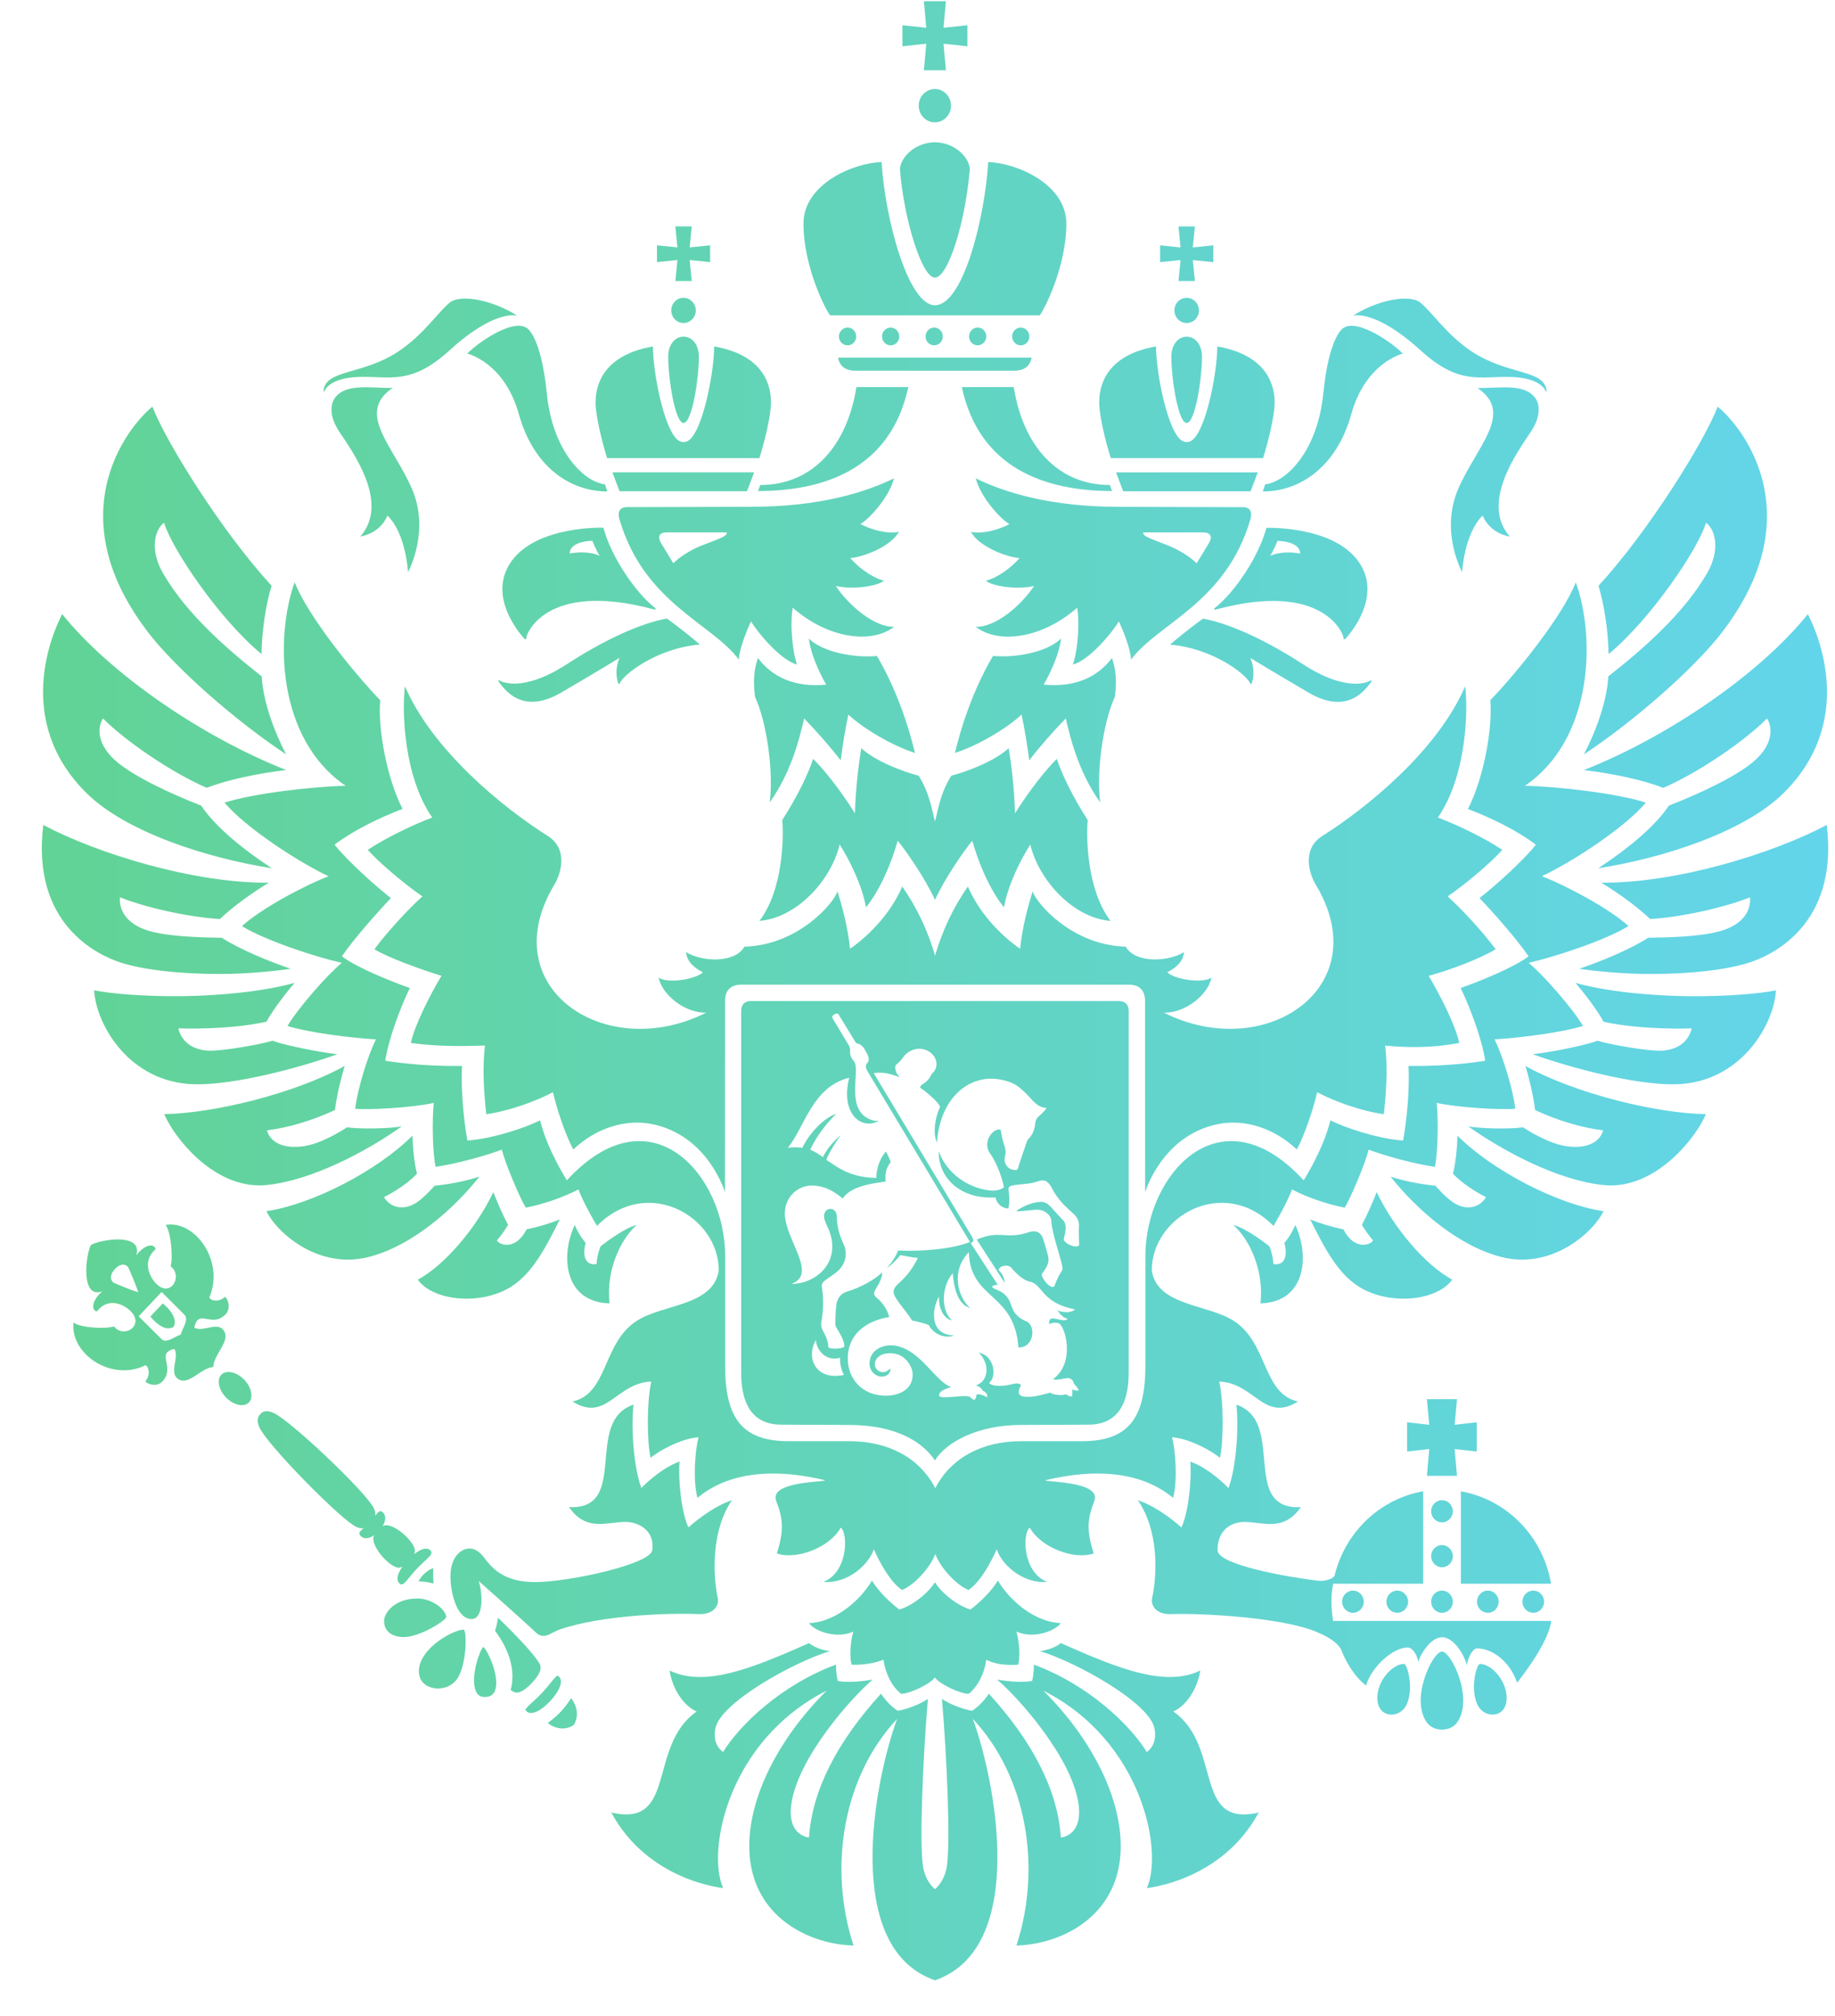 <?xml version="1.0" encoding="UTF-8"?> <svg xmlns="http://www.w3.org/2000/svg" width="51" height="56" fill="none"><defs><clipPath id="clip0_1823_10"><rect width="51" height="56" fill="white" id="svg_1"></rect></clipPath><linearGradient y2="0" x2="1" y1="0" x1="0" id="svg_4"><stop offset="0" stop-opacity="0.996" stop-color="#61d393"></stop><stop offset="1" stop-opacity="0.996" stop-color="#62d5ec"></stop></linearGradient></defs><g><title>Layer 1</title><g clip-path="url(#clip0_1823_10)" id="svg_2"><path fill-rule="evenodd" clip-rule="evenodd" d="m41.131,46.218c-0.086,0 -0.277,0.648 -0.08,1.108c0.104,0.245 0.35,0.348 0.556,0.28c0.203,-0.068 0.262,-0.26 0.267,-0.41c0.019,-0.504 -0.423,-0.978 -0.743,-0.978l0,0zm-1.473,-7.354l0.065,0.712l-0.615,-0.069l0,0.811l0.615,-0.068l-0.065,0.744l0.836,0l-0.065,-0.744l0.615,0.068l0,-0.811l-0.615,0.069l0.065,-0.712l-0.836,0zm0.419,2.806c-0.166,0 -0.301,0.138 -0.301,0.308c0,0.17 0.135,0.308 0.301,0.308c0.166,0 0.301,-0.138 0.301,-0.308c0,-0.17 -0.135,-0.308 -0.301,-0.308zm0,1.247c-0.166,0 -0.301,0.138 -0.301,0.308c0,0.17 0.135,0.308 0.301,0.308c0.166,0 0.301,-0.138 0.301,-0.308c0,-0.17 -0.135,-0.308 -0.301,-0.308zm0,1.265c-0.166,0 -0.301,0.138 -0.301,0.308c0,0.17 0.135,0.308 0.301,0.308c0.166,0 0.301,-0.138 0.301,-0.308c0,-0.17 -0.135,-0.308 -0.301,-0.308l0,0zm0.973,0.308c0,0.17 0.135,0.308 0.301,0.308c0.166,0 0.301,-0.138 0.301,-0.308c0,-0.17 -0.135,-0.308 -0.301,-0.308c-0.166,0 -0.301,0.138 -0.301,0.308l0,0zm1.263,0c0,0.17 0.135,0.308 0.301,0.308c0.166,0 0.301,-0.138 0.301,-0.308c0,-0.17 -0.135,-0.308 -0.301,-0.308c-0.166,0 -0.301,0.138 -0.301,0.308l0,0zm-2.236,1.385c-0.258,0 -0.894,1.309 -0.42,1.97c0.091,0.127 0.25,0.198 0.42,0.198c0.17,0 0.329,-0.071 0.42,-0.198c0.474,-0.662 -0.162,-1.97 -0.42,-1.97zm-1.054,0.343c-0.319,0 -0.762,0.474 -0.743,0.978c0.005,0.15 0.065,0.342 0.267,0.41c0.205,0.069 0.451,-0.035 0.556,-0.28c0.196,-0.46 0.006,-1.108 -0.08,-1.108zm-0.49,-1.728c0,0.17 0.135,0.308 0.301,0.308c0.167,0 0.301,-0.138 0.301,-0.308c0,-0.17 -0.135,-0.308 -0.301,-0.308c-0.167,0 -0.301,0.138 -0.301,0.308l0,0zm-1.232,0c0,0.17 0.135,0.308 0.301,0.308c0.166,0 0.301,-0.138 0.301,-0.308c0,-0.17 -0.135,-0.308 -0.301,-0.308c-0.166,0 -0.301,0.138 -0.301,0.308zm-0.297,0c0,-0.263 0.045,-0.499 0.045,-0.499l2.504,0l0,-0.217l0,-1.83l-0,-0l0,-0.52c-1.209,0.212 -2.175,1.145 -2.463,2.35c-0.07,0.1 -0.297,0.152 -0.457,0.134c-0.924,-0.113 -2.794,-0.451 -2.794,-0.849c0,-0.56 0.379,-0.784 0.743,-0.784c0.519,0 1.093,0.281 1.571,-0.411c-1.7,0.078 -0.397,-2.38 -1.791,-2.847c0.069,0.628 0.001,1.732 -0.219,2.316c0,0 -0.5,-0.534 -1.061,-0.736c0.042,0.456 -0.043,1.4 -0.247,1.83c0,0 -0.594,-0.551 -1.21,-0.756c0.568,0.825 0.549,2.002 0.396,2.718c-0.044,0.207 0.11,0.465 0.543,0.446c0.678,-0.03 2.994,0.072 3.999,0.483c0.312,0.128 0.58,0.275 0.711,0.497c0.106,0.3 0.37,0.765 0.694,1.003c0.145,-0.519 0.766,-1.075 1.17,-1.054c0.121,0.006 0.254,0.208 0.282,0.405c0.036,-0.184 0.334,-0.692 0.66,-0.692c0.301,0 0.591,0.425 0.691,0.776c0.03,-0.226 0.164,-0.467 0.284,-0.467c0.406,0 0.916,0.36 1.108,0.955c0.156,-0.194 0.871,-1.114 0.951,-1.717l-6.064,0c0,0 -0.045,-0.261 -0.045,-0.534l0,-0zm3.598,-3.066l0,2.567l2.506,0c-0.218,-1.309 -1.227,-2.342 -2.506,-2.567l0,0zm-29.574,2.114c0.053,0.018 0.106,0.005 0.158,-0.023c-0.169,0.235 -0.162,0.39 -0.089,0.463c0.114,0.113 0.199,-0.095 0.488,-0.402c0.289,-0.306 0.489,-0.4 0.375,-0.513c-0.073,-0.073 -0.226,-0.075 -0.453,0.11c0.025,-0.054 0.035,-0.108 0.016,-0.161c-0.096,-0.277 -0.54,-0.645 -0.785,-0.646c-0.035,0 -0.07,0.008 -0.103,0.022c0.108,-0.173 0.08,-0.304 0.008,-0.376c-0.079,-0.079 -0.125,-0.024 -0.214,0.091c0.012,-0.08 -0.008,-0.173 -0.084,-0.287c-0.368,-0.557 -2.315,-2.392 -2.757,-2.577c-0.264,-0.11 -0.35,0.042 -0.35,0.042c0,0 -0.146,0.094 -0.031,0.362c0.193,0.448 2.064,2.364 2.617,2.725c0.114,0.074 0.205,0.092 0.282,0.077c-0.108,0.094 -0.159,0.143 -0.08,0.222c0.072,0.072 0.201,0.096 0.366,-0.021c-0.012,0.034 -0.018,0.07 -0.017,0.106c0.008,0.252 0.38,0.697 0.652,0.786l-0,0zm-4.679,-5.429c-0.058,0 -0.14,0.014 -0.2,0.078c-0.061,0.065 -0.083,0.165 -0.06,0.281c0.024,0.126 0.096,0.254 0.203,0.36c0.127,0.127 0.288,0.203 0.428,0.203c0.058,0 0.139,-0.013 0.2,-0.077c0.131,-0.14 0.067,-0.433 -0.142,-0.641c-0.128,-0.127 -0.288,-0.203 -0.428,-0.203l0,-0zm6.054,6.812c-0.002,-0.194 -0.368,-0.519 -0.803,-0.519c-0.645,0 -0.925,0.41 -0.925,0.619c0,0.394 0.379,0.444 0.496,0.451c0.454,0.028 1.187,-0.437 1.232,-0.551zm-0.556,0.983c-0.172,0.22 -0.236,0.435 -0.191,0.639c0.054,0.247 0.297,0.358 0.515,0.358c0.229,0 0.435,-0.108 0.549,-0.29c0.247,-0.39 0.258,-1.253 0.174,-1.347c-0.207,0 -0.756,0.268 -1.047,0.641zm-5.665,-8.988c-0.182,-0.182 -0.555,0.089 -0.779,-0.037c0.099,-0.555 0.491,0.028 0.869,-0.374c0.151,-0.16 0.07,-0.41 -0.017,-0.486c-0.163,0.166 -0.416,0.108 -0.435,0.016c0.43,-1.018 -0.41,-2.154 -1.216,-2.011c0.158,0.212 0.206,0.95 0.137,1.149c0.307,0.221 0.088,0.742 -0.251,0.591c-0.227,-0.093 -0.628,-0.662 -0.167,-1.064c-0.013,-0.145 -0.267,-0.18 -0.536,0.169c0.198,-0.64 -1.013,-0.439 -1.261,-0.286c-0.141,0.26 -0.298,1.51 0.317,1.286c-0.33,0.288 -0.288,0.547 -0.147,0.556c0.376,-0.486 0.942,-0.092 1.039,0.139c0.158,0.344 -0.342,0.585 -0.566,0.277c-0.192,0.077 -0.911,0.052 -1.122,-0.104c-0.113,0.833 1.017,1.66 1.994,1.187c0.09,0.017 0.154,0.274 -0.002,0.447c0.076,0.087 0.322,0.162 0.473,0.002c0.378,-0.401 -0.201,-0.786 0.336,-0.905c0.13,0.225 -0.122,0.617 0.06,0.799c0.292,0.291 0.659,-0.273 1.019,-0.296c0.011,-0.371 0.547,-0.765 0.255,-1.056l-0,0zm-3.025,-1.286c0,0 -0.189,-0.134 0.038,-0.381c0.232,-0.24 0.369,-0.05 0.369,-0.05c0,0 0.213,0.474 0.276,0.693c-0.214,-0.058 -0.682,-0.262 -0.682,-0.262l-0,0zm1.868,1.443c-0.117,0.015 -0.395,0.263 -0.534,0.124l-0.637,-0.634l0.318,-0.339l0.32,-0.338l0.636,0.635c0.139,0.138 -0.093,0.431 -0.104,0.552l0,0zm10.554,9.719c0.022,-0.095 0.007,-0.171 -0.043,-0.221c-0.015,-0.015 -0.029,-0.024 -0.038,-0.024c-0.036,0 -0.116,0.099 -0.193,0.195c-0.064,0.079 -0.144,0.178 -0.246,0.286c-0.102,0.108 -0.196,0.193 -0.271,0.262c-0.089,0.081 -0.182,0.165 -0.183,0.203c0,0.009 0.009,0.023 0.025,0.039c0.033,0.033 0.077,0.049 0.131,0.049c0.082,0 0.259,-0.042 0.526,-0.326c0.203,-0.215 0.27,-0.371 0.291,-0.464l-0,0zm0.004,0.757c-0.139,0.148 -0.28,0.252 -0.358,0.306c0.055,0.056 0.213,0.156 0.41,0.156c0.112,0 0.217,-0.033 0.313,-0.099c0.196,-0.325 0.007,-0.656 -0.078,-0.741c-0.05,0.082 -0.148,0.23 -0.286,0.377l0,0zm-2.15,-1.804c-0.101,0.095 -0.335,0.753 -0.233,1.155c0.044,0.172 0.139,0.245 0.299,0.237c0.166,-0.011 0.256,-0.097 0.284,-0.273c0.064,-0.401 -0.24,-1.037 -0.35,-1.118l0,0zm-0.128,-1.831c0.006,0.011 1.199,1.062 1.6,1.443c0.094,0.09 0.225,0.111 0.357,0.043c0.075,-0.039 0.169,-0.083 0.266,-0.128c1.193,-0.422 3.157,-0.47 3.877,-0.438c0.433,0.019 0.587,-0.238 0.543,-0.446c-0.141,-0.678 -0.173,-1.893 0.396,-2.718c-0.616,0.206 -1.21,0.756 -1.21,0.756c-0.204,-0.43 -0.289,-1.374 -0.247,-1.83c-0.561,0.201 -1.061,0.736 -1.061,0.736c-0.22,-0.584 -0.288,-1.688 -0.219,-2.316c-1.395,0.466 -0.091,2.925 -1.792,2.847c0.478,0.692 1.052,0.411 1.571,0.411c0.364,0 0.816,0.239 0.743,0.784c-0.053,0.395 -2.334,0.887 -3.252,0.887c-0.641,0 -1.071,-0.198 -1.393,-0.644c-0.155,-0.214 -0.313,-0.311 -0.489,-0.284c-0.22,0.034 -0.476,0.259 -0.476,0.779c0,0.368 0.149,1.176 0.591,1.176c0.31,0 0.324,-0.638 0.196,-1.058l0,-0zm1.475,2.836c0.208,-0.221 0.281,-0.383 0.23,-0.508c-0.074,-0.182 -0.548,-0.71 -1.168,-1.306c-0.018,0.123 -0.046,0.244 -0.083,0.363c0.418,0.553 0.574,1.147 0.433,1.645c0.051,0.034 0.083,0.049 0.101,0.057c0.16,0.064 0.361,-0.118 0.487,-0.252l0,0zm-3.018,-3.007c-0.003,0.003 -0.08,0.079 -0.13,0.182c0.13,0.001 0.281,0.023 0.417,0.06c-0.009,-0.121 -0.018,-0.284 -0.006,-0.424c-0.115,0.026 -0.238,0.137 -0.281,0.183zm20.847,3.798c0.393,-0.179 0.676,-0.665 0.751,-1.14c-0.249,0.122 -0.53,0.181 -0.853,0.181c-0.89,0 -2.009,-0.494 -3.022,-0.942c0,0 -0.219,0.183 -0.581,0.222c1.023,0.314 3.033,1.428 3.181,2.142c0.099,0.478 -0.213,0.66 -0.213,0.66c-0.447,-0.729 -1.6,-1.86 -3.138,-2.426c0.003,0.266 -0.048,0.453 -0.048,0.453c0,0 -0.312,0.077 -0.975,-0.038c0.58,0.483 2.103,2.189 2.268,3.483c0.11,0.864 -0.494,0.904 -0.494,0.904c-0.086,-1.3 -0.769,-2.644 -2.001,-3.995c0,0 -0.202,0.316 -0.471,0.476c0,0 -0.455,-0.081 -0.833,-0.33c0.145,1.715 0.231,3.942 0.141,4.616c-0.063,0.469 -0.336,0.666 -0.336,0.666c0,0 -0.273,-0.197 -0.337,-0.666c-0.09,-0.674 -0.004,-2.902 0.141,-4.616c-0.378,0.249 -0.833,0.33 -0.833,0.33c-0.269,-0.16 -0.47,-0.476 -0.47,-0.476c-1.232,1.35 -1.915,2.695 -2.002,3.995c0,0 -0.605,-0.04 -0.494,-0.904c0.165,-1.294 1.688,-3 2.268,-3.483c-0.663,0.115 -0.975,0.038 -0.975,0.038c0,0 -0.051,-0.187 -0.048,-0.453c-1.538,0.566 -2.691,1.697 -3.138,2.426c0,0 -0.312,-0.182 -0.213,-0.66c0.148,-0.714 2.158,-1.828 3.181,-2.142c-0.362,-0.038 -0.581,-0.222 -0.581,-0.222c-1.014,0.448 -2.132,0.942 -3.022,0.942c-0.324,0 -0.604,-0.059 -0.853,-0.181c0.074,0.475 0.358,0.961 0.751,1.14c-1.375,0.966 -0.526,3.23 -2.37,2.805c1.028,1.907 3.109,2.098 3.109,2.098c-0.461,-1.009 0.114,-4.085 2.875,-5.483c-1.7,1.692 -2.474,3.743 -2.023,5.19c0.414,1.328 1.759,1.866 2.771,1.889c-0.716,-2.196 -0.275,-4.711 1.211,-6.294c-0.637,1.736 -1.532,6.371 1.053,7.26c2.585,-0.889 1.689,-5.523 1.052,-7.26c1.486,1.583 1.928,4.098 1.212,6.294c1.013,-0.023 2.358,-0.561 2.772,-1.889c0.451,-1.447 -0.324,-3.498 -2.023,-5.19c2.761,1.398 3.336,4.475 2.875,5.483c0,0 2.081,-0.192 3.109,-2.098c-1.845,0.426 -0.995,-1.839 -2.371,-2.805l-0,-0zm-6.406,-38.196c0,-0.136 -0.108,-0.247 -0.239,-0.247c-0.132,0 -0.24,0.111 -0.24,0.247c0,0.136 0.107,0.247 0.24,0.247c0.132,0 0.239,-0.111 0.239,-0.247zm1.209,0c0,-0.136 -0.107,-0.247 -0.24,-0.247c-0.132,0 -0.239,0.111 -0.239,0.247c0,0.136 0.107,0.247 0.239,0.247c0.132,0 0.24,-0.111 0.24,-0.247zm-1.878,-6.41c0,0.255 0.201,0.463 0.448,0.463c0.248,0 0.449,-0.208 0.449,-0.463c0,-0.255 -0.201,-0.463 -0.449,-0.463c-0.247,0 -0.448,0.208 -0.448,0.463l0,0zm0.144,-0.983l0.611,0l-0.066,-0.738l0.663,0.071l0,-0.584l-0.663,0.07l0.066,-0.737l-0.611,0l0.066,0.737l-0.663,-0.07l0,0.584l0.663,-0.071l-0.066,0.738l0,0zm-0.684,7.394c0,-0.136 -0.108,-0.247 -0.24,-0.247c-0.132,0 -0.24,0.111 -0.24,0.247c0,0.136 0.107,0.247 0.24,0.247c0.132,0 0.24,-0.111 0.24,-0.247zm-1.439,0.916c0.065,0.023 0.14,0.036 0.228,0.036l4.399,0c0.089,0 0.164,-0.013 0.228,-0.036c0.142,-0.051 0.228,-0.158 0.262,-0.328l-5.38,0c0.033,0.171 0.12,0.277 0.262,0.328l0,-0zm0.242,-0.916c0,-0.136 -0.107,-0.247 -0.24,-0.247c-0.132,0 -0.24,0.111 -0.24,0.247c0,0.136 0.108,0.247 0.24,0.247c0.132,0 0.24,-0.111 0.24,-0.247l0,0zm4.812,0c0,-0.136 -0.108,-0.247 -0.239,-0.247c-0.132,0 -0.24,0.111 -0.24,0.247c0,0.136 0.107,0.247 0.24,0.247c0.132,0 0.239,-0.111 0.239,-0.247zm0.287,-0.586c0.124,-0.154 0.741,-1.347 0.741,-2.551c0,-1.084 -1.361,-1.68 -2.171,-1.708c-0.094,1.548 -0.697,3.978 -1.482,3.978c-0.744,0 -1.39,-2.416 -1.482,-3.978c-0.81,0.027 -2.171,0.624 -2.171,1.708c0,1.204 0.616,2.397 0.741,2.551l5.826,0l-0,0zm-2.913,-1.049c0.37,0 0.848,-1.542 0.97,-3.001c0,-0.295 -0.37,-0.747 -0.97,-0.759c-0.6,0.012 -0.971,0.464 -0.971,0.759c0.107,1.361 0.606,3.001 0.971,3.001l-0,0zm-11.761,7.87c-0.718,0.988 0.275,2.069 0.336,2.143c0.043,0.053 0.08,0.029 0.074,-0.03c-0.005,-0.051 0.517,-1.574 3.521,-0.772c0.064,0.017 0.104,0.018 0.043,-0.044c-0.555,-0.44 -1.214,-1.427 -1.426,-2.22c0,0 -1.83,-0.065 -2.548,0.922zm1.611,-0.206c0,-0.276 0.401,-0.352 0.632,-0.352c0,0 0.101,0.266 0.203,0.414c-0.234,-0.105 -0.559,-0.115 -0.835,-0.062zm1.595,-1.289c-0.2,0 -0.275,0.127 -0.209,0.348c0.69,2.328 2.572,2.88 3.315,3.888c0,0 -0.005,-0.314 0.339,-1.063c0.234,0.385 0.87,1.107 1.283,1.199c-0.099,-0.208 -0.216,-1.027 -0.125,-1.578c0.975,0.853 2.178,1.021 2.823,0.529c-0.549,0.021 -1.265,-0.591 -1.625,-1.133c0.503,0.116 1.195,-0.004 1.337,-0.148c-0.318,-0.077 -0.703,-0.359 -0.935,-0.627c0.357,-0.025 1.131,-0.317 1.352,-0.73c-0.31,0.07 -0.77,-0.056 -1.07,-0.215c0.228,-0.123 0.798,-0.734 0.934,-1.27c-0.809,0.397 -2.085,0.791 -3.975,0.791c0,0 -3.34,0.009 -3.446,0.009l0,0zm2.087,1.061c-0.534,0.212 -0.802,0.498 -0.802,0.498c0,0 -0.256,-0.421 -0.338,-0.556c-0.082,-0.135 -0.107,-0.301 0.169,-0.301l1.657,0c0,0.113 -0.15,0.148 -0.685,0.36zm-5.656,3.788c0.173,0.229 0.662,0.93 1.736,0.304c1.073,-0.627 1.627,-0.968 1.627,-0.968c0,0 -0.168,0.323 -0.04,0.711c0.007,0.022 0.033,0.021 0.042,-0.002c0.107,-0.251 1.039,-0.977 2.227,-1.077c-0.436,-0.381 -0.914,-0.721 -0.914,-0.721c-0.508,0.082 -1.492,0.429 -2.765,1.256c-1.273,0.827 -1.86,0.482 -1.884,0.466c-0.024,-0.016 -0.059,-0.011 -0.028,0.03l0,0zm15.209,26.407c0.183,-0.059 0.337,-0.152 0.416,-0.257c-0.822,-0.036 -1.501,-0.746 -1.75,-1.184c-0.273,0.452 -0.761,0.805 -0.761,0.805c-0.347,-0.092 -0.822,-0.47 -0.989,-0.759c-0.167,0.289 -0.641,0.668 -0.989,0.759c0,0 -0.488,-0.353 -0.761,-0.805c-0.248,0.438 -0.927,1.148 -1.75,1.184c0.079,0.105 0.232,0.199 0.416,0.257c0.123,0.039 0.259,0.064 0.395,0.064c0.145,0 0.29,-0.026 0.421,-0.087c-0.082,0.299 -0.11,0.667 -0.049,0.92c0,0 0.437,0.035 0.889,-0.136c0.033,0.273 0.157,0.603 0.361,0.827c0.04,0.044 0.082,0.085 0.128,0.119c0.243,0 0.828,-0.282 0.938,-0.457c0.11,0.174 0.696,0.457 0.938,0.457c0.046,-0.034 0.088,-0.075 0.128,-0.119c0.204,-0.223 0.329,-0.554 0.361,-0.827c0.203,0.102 0.439,0.143 0.7,0.143c0.063,-0 0.126,-0.002 0.189,-0.007c0.06,-0.253 0.033,-0.621 -0.049,-0.92c0.131,0.061 0.276,0.087 0.421,0.087c0.137,0 0.273,-0.024 0.396,-0.064l0,0zm-8.208,-17.536c-0.161,0 -0.261,0.103 -0.261,0.268l0,10.054c0,0.959 0.378,1.445 1.123,1.445l1.864,0.007c1.277,0 2.031,0.44 2.398,0.985c0.312,-0.508 1.189,-0.985 2.398,-0.985l1.864,-0.007c0.745,0 1.123,-0.486 1.123,-1.445l0,-10.054c0,-0.166 -0.1,-0.268 -0.261,-0.268l-10.248,0l0,0zm1.821,9.407c-0.018,0.223 0.241,0.627 0.668,0.501c-0.013,0.082 0.011,0.307 0.106,0.475c-0.756,0.171 -1.082,-0.451 -0.774,-0.976zm6.856,-3.328c-0.104,-0.111 -0.207,-0.222 -0.308,-0.335c-0.108,-0.12 -0.185,-0.166 -0.295,-0.166c-0.247,0 -0.512,0.136 -0.654,0.229c-0.009,0.004 -0.017,0.013 -0.02,0.037c0.15,-0.013 0.301,-0.024 0.451,-0.041c0.132,-0.015 0.255,-0.01 0.368,0.075c0.089,0.066 0.14,0.148 0.144,0.255c0.014,0.342 0.288,1.062 0.305,1.279c0.021,0.085 -0.081,0.11 -0.223,0.507c-0.105,0.117 -0.387,-0.254 -0.346,-0.341c0.165,-0.215 0.21,-0.349 0.168,-0.509c-0.034,-0.129 -0.096,-0.358 -0.143,-0.483c-0.062,-0.166 -0.202,-0.228 -0.376,-0.169c-0.682,0.226 -0.787,-0.075 -1.462,0.208l0.778,1.204c-0.003,-0.087 -0.045,-0.245 -0.171,-0.358c0.023,-0.121 0.268,-0.172 0.36,-0.058c0.113,0.144 0.332,0.35 0.513,0.383c0.347,0.064 0.321,0.591 1.249,0.768c-0.115,0.119 -0.373,0.079 -0.485,0.025c0.068,0.104 0.146,0.203 0.285,0.239c-0.144,0.144 -0.556,-0.194 -0.514,0.146c0.071,-0.041 0.17,-0.048 0.254,-0.027c0.185,0.046 0.489,1.099 -0.151,1.558c0.136,0.041 0.283,-0.031 0.421,-0.031c0.081,0 0.157,0.079 0.165,0.166c0.06,0.046 0.099,0.102 0.134,0.174c-0.048,0.016 -0.141,0.001 -0.193,-0.033c0.021,0.058 0.016,0.199 -0.006,0.201c-0.058,0.008 -0.102,-0.025 -0.162,-0.061c-0.082,0.042 -0.353,0.025 -0.43,-0.044c-0.204,0.05 -0.406,0.116 -0.619,0.116c-0.115,0 -0.266,-0.007 -0.261,-0.148c0.003,-0.068 0.037,-0.104 0.063,-0.179c-0.098,-0.101 -0.261,-0.003 -0.456,0.016c-0.264,0.025 -0.373,-0.016 -0.43,-0.069c0.249,-0.231 0.099,-0.793 -0.286,-0.843c0.317,0.303 0.275,0.794 -0.079,0.904c0.102,0.033 0.153,0.079 0.192,0.152c0.125,0.052 0.126,0.142 0.117,0.182c-0.068,-0.048 -0.191,-0.096 -0.289,-0.083c-0.007,0.043 -0.025,0.123 -0.062,0.154c-0.042,-0.009 -0.098,-0.048 -0.119,-0.079c-0.113,-0.087 -0.818,0.079 -0.861,-0.037c-0.027,-0.108 0.161,-0.198 0.335,-0.237c-0.447,-0.164 -0.834,-1.005 -1.521,-1.148c-0.319,-0.066 -0.751,0.078 -0.751,0.493c0,0.204 0.164,0.361 0.341,0.361c0.163,0 0.245,-0.113 0.245,-0.227c-0.026,0.02 -0.043,0.032 -0.059,0.045c-0.1,0.082 -0.227,0.077 -0.319,-0.013c-0.081,-0.079 -0.081,-0.216 -0.002,-0.309c0.065,-0.077 0.142,-0.121 0.246,-0.136c0.269,-0.039 0.489,0.047 0.637,0.263c0.071,0.103 0.11,0.213 0.11,0.32c0,0.478 -0.478,0.587 -0.743,0.587c-0.667,0 -1.06,-0.478 -1.06,-1.03c0,-0.065 0.003,-0.13 0.014,-0.196c0.104,-0.622 0.659,-0.882 1.14,-0.96c-0.061,-0.216 -0.179,-0.392 -0.349,-0.534c-0.085,-0.071 -0.093,-0.129 -0.04,-0.22c0.072,-0.124 0.149,-0.246 0.181,-0.385c0.007,-0.031 0.011,-0.065 0.013,-0.099c-0.239,0.214 -0.574,0.411 -1.036,0.551c-0.146,0.068 -0.223,0.201 -0.241,0.353c-0.021,0.177 -0.026,0.358 -0.029,0.537c-0.001,0.041 0.029,0.086 0.052,0.126c0.086,0.148 0.181,0.292 0.202,0.476c0,0.089 -0.449,0.099 -0.449,0.027c-0.004,-0.324 -0.221,-0.45 -0.197,-0.664c0.06,-0.333 0.073,-0.666 0.019,-1.001c-0.014,-0.084 0.031,-0.14 0.091,-0.184c0.095,-0.073 0.197,-0.138 0.292,-0.21c0.225,-0.172 0.318,-0.396 0.265,-0.674c-0.007,-0.036 -0.023,-0.071 -0.038,-0.105c-0.112,-0.247 -0.194,-0.497 -0.194,-0.776c0,-0.306 -0.379,-0.288 -0.354,0.012c0.008,0.094 0.078,0.225 0.117,0.315c0.388,0.893 -0.31,1.537 -1.031,1.536c0.758,-0.263 -0.177,-1.234 -0.177,-1.959c0,-0.445 0.343,-0.773 0.753,-0.773c0.472,0 0.772,0.305 0.858,0.357c0.229,-0.363 0.928,-0.428 1.191,-0.47c-0.02,-0.195 0.007,-0.369 0.127,-0.519c0.008,-0.01 0.013,-0.029 0.009,-0.04c-0.037,-0.092 -0.077,-0.184 -0.129,-0.273c-0.215,0.243 -0.267,0.566 -0.267,0.733c-0.798,-0.012 -1.15,-0.361 -1.386,-0.499c0.001,-0.061 0.213,-0.443 0.401,-0.695c-0.206,0.177 -0.376,0.376 -0.5,0.615c-0.114,-0.082 -0.234,-0.157 -0.351,-0.206c0.18,-0.385 0.418,-0.685 0.722,-0.999c-0.428,0.158 -0.8,0.642 -0.941,0.946c-0.122,-0.014 -0.302,-0.019 -0.403,0.001c0.466,-0.57 0.679,-1.694 1.704,-1.946c-0.257,1.042 0.382,1.465 0.821,1.193c-0.057,0 -0.096,0.009 -0.133,0c-0.857,-0.217 -0.349,-1.405 -0.556,-1.652c-0.079,-0.094 -0.119,-0.18 -0.107,-0.298c0.004,-0.042 -0.008,-0.09 -0.027,-0.129l-0.456,-0.761c-0.057,-0.096 0.12,-0.164 0.158,-0.12l0.465,0.761c0.012,0.019 0.027,0.047 0.044,0.05c0.17,0.03 0.223,0.171 0.291,0.295c0.022,0.04 0.039,0.086 0.043,0.132c0.003,0.035 -0.006,0.083 -0.029,0.107c-0.074,0.075 -0.06,0.148 -0.002,0.245c0.092,0.156 2.845,4.739 2.845,4.739c-0.598,0.245 -1.679,0.265 -1.993,0.234c-0.065,0.159 -0.167,0.327 -0.317,0.489c0.15,-0.098 0.266,-0.222 0.373,-0.356c0.121,0.014 0.302,0.062 0.488,0.076c-0.11,0.234 -0.274,0.468 -0.486,0.663c-0.1,0.098 -0.223,0.185 -0.177,0.342c0.051,0.177 0.38,0.513 0.5,0.732c0.119,0.025 0.32,0.068 0.467,0.126c0.084,0.18 0.368,0.407 0.711,0.29c-0.689,-0.009 -0.638,-0.714 -0.424,-1.087c-0.023,0.346 0.144,0.634 0.356,0.667c-0.318,-0.29 -0.286,-0.949 0.024,-1.31c0.044,0.587 0.222,0.895 0.477,0.965c-0.337,-0.31 -0.539,-1.026 -0.03,-1.548c0.039,1.339 1.266,1.097 1.378,2.648c0.454,0 0.48,-0.612 0.227,-0.724c-0.148,-0.055 -0.281,-0.153 -0.357,-0.285c-0.032,-0.056 -0.064,-0.155 -0.09,-0.214c-0.135,-0.398 -0.516,-0.373 -0.507,-0.469c0.009,-0.032 0.069,-0.047 0.153,-0.047l-0.719,-1.109l-0.037,-0.058c0.087,-0.018 0.106,-0.068 0.017,-0.208c0,0 -2.696,-4.482 -2.709,-4.507c0.251,-0.043 0.491,0.025 0.726,0.115c-0.062,-0.058 -0.114,-0.139 -0.124,-0.223c-0.009,-0.067 -0.007,-0.107 0.048,-0.149c0.057,-0.047 0.112,-0.101 0.152,-0.162c0.134,-0.203 0.38,-0.303 0.603,-0.239c0.337,0.096 0.457,0.477 0.209,0.677c-0.132,0.291 -0.296,0.254 -0.329,0.385c0.066,0.031 0.527,0.387 0.558,0.537c-0.137,0.286 -0.206,0.733 -0.086,0.983c0.089,-1.189 0.805,-1.77 1.503,-1.77c0.166,0 0.33,0.029 0.495,0.085c0.09,0.03 0.181,0.074 0.256,0.132c0.109,0.083 0.21,0.176 0.303,0.278c0.136,0.149 0.261,0.309 0.492,0.319c-0.068,0.097 -0.145,0.167 -0.224,0.236c-0.057,0.051 -0.085,0.112 -0.092,0.189c-0.016,0.165 -0.07,0.316 -0.192,0.438c-0.016,0.016 -0.029,0.036 -0.037,0.058c-0.077,0.225 -0.156,0.448 -0.229,0.674c-0.018,0.055 -0.014,0.131 -0.088,0.13c-0.065,-0.001 -0.142,-0.02 -0.191,-0.059c-0.102,-0.083 -0.139,-0.203 -0.102,-0.33c0.036,-0.127 0,-0.235 -0.04,-0.353c-0.041,-0.118 -0.055,-0.245 -0.083,-0.379c-0.191,-0.067 -0.548,0.342 -0.275,0.685c0.177,0.253 0.337,0.718 0.364,0.908c0.006,0.019 -0.161,0.124 -0.391,0.095c-0.778,-0.099 -1.27,-0.639 -1.419,-1.094c-0.012,0.771 0.628,1.343 1.577,1.287c0.039,0.18 0.186,0.302 0.357,0.307c0.035,-0.116 0.035,-0.359 0.006,-0.514c-0.013,-0.068 0.023,-0.103 0.086,-0.119c0.207,-0.053 0.478,-0.032 0.709,-0.115c0.205,-0.073 0.302,-0.03 0.429,0.217c0.097,0.187 0.262,0.388 0.417,0.527c0.066,0.058 0.131,0.117 0.193,0.179c0.079,0.079 0.12,0.172 0.126,0.286c-0.02,0.18 0.004,0.541 0.004,0.547c-0.045,0.119 -0.373,-0.007 -0.426,-0.134c-0.02,-0.048 0.14,-0.381 -0.028,-0.56l0,0zm5.661,-19.224c-0.213,0.793 -0.871,1.78 -1.426,2.22c-0.06,0.062 -0.021,0.061 0.043,0.044c3.004,-0.802 3.526,0.721 3.521,0.772c-0.006,0.059 0.031,0.083 0.074,0.03c0.061,-0.075 1.054,-1.156 0.336,-2.143c-0.718,-0.988 -2.548,-0.922 -2.548,-0.922zm0.103,0.778c0.101,-0.147 0.203,-0.414 0.203,-0.414c0.23,0 0.632,0.076 0.632,0.352c-0.276,-0.053 -0.601,-0.043 -0.835,0.062zm2.809,3.498c0.031,-0.041 -0.004,-0.046 -0.028,-0.03c-0.024,0.015 -0.611,0.361 -1.884,-0.466c-1.273,-0.827 -2.258,-1.174 -2.765,-1.256c0,0 -0.478,0.34 -0.914,0.721c1.189,0.1 2.121,0.826 2.228,1.077c0.01,0.023 0.035,0.024 0.042,0.002c0.127,-0.388 -0.04,-0.711 -0.04,-0.711c0,0 0.553,0.341 1.627,0.968c1.073,0.626 1.563,-0.074 1.736,-0.304l0,0zm-10.055,-4.379c-0.3,0.159 -0.76,0.285 -1.07,0.215c0.221,0.412 0.995,0.705 1.352,0.729c-0.232,0.268 -0.617,0.55 -0.934,0.627c0.143,0.144 0.835,0.264 1.337,0.148c-0.36,0.543 -1.075,1.154 -1.625,1.133c0.645,0.492 1.848,0.325 2.823,-0.529c0.091,0.551 -0.026,1.37 -0.125,1.578c0.413,-0.092 1.048,-0.814 1.283,-1.199c0.345,0.749 0.339,1.063 0.339,1.063c0.743,-1.008 2.625,-1.56 3.315,-3.888c0.065,-0.22 -0.009,-0.348 -0.209,-0.348c-0.105,0 -3.446,-0.009 -3.446,-0.009c-1.891,0 -3.167,-0.395 -3.975,-0.791c0.137,0.536 0.706,1.147 0.934,1.27l-0,0zm5.372,0.232c0.276,0 0.251,0.166 0.169,0.301c-0.082,0.135 -0.338,0.556 -0.338,0.556c0,0 -0.268,-0.286 -0.802,-0.498c-0.534,-0.212 -0.685,-0.247 -0.685,-0.36l1.657,0zm-12.361,3.486c-0.108,0.304 -0.14,0.64 -0.082,1.078c0.347,0.753 0.515,2.152 0.408,2.934c0.553,-0.771 0.799,-1.637 0.957,-2.331c0.317,0.324 0.729,0.788 1.016,1.164c0.049,-0.407 0.137,-0.91 0.213,-1.273c0.413,0.394 1.271,0.889 1.851,1.065c-0.39,-1.645 -1.059,-2.693 -1.059,-2.693c-0.567,0.057 -1.48,-0.081 -1.891,-0.484c0.073,0.596 0.484,1.281 0.484,1.281c-0.88,0.086 -1.503,-0.214 -1.899,-0.74zm9.84,0c-0.396,0.526 -1.019,0.826 -1.899,0.74c0,0 0.411,-0.685 0.484,-1.281c-0.411,0.403 -1.324,0.541 -1.891,0.484c0,0 -0.668,1.048 -1.059,2.693c0.58,-0.175 1.438,-0.67 1.851,-1.065c0.077,0.363 0.164,0.866 0.213,1.273c0.287,-0.376 0.699,-0.84 1.016,-1.164c0.158,0.694 0.404,1.56 0.957,2.331c-0.107,-0.782 0.061,-2.181 0.408,-2.934c0.057,-0.437 0.025,-0.773 -0.082,-1.078l0,0zm-7.568,5.182c0.332,0.533 0.627,1.174 0.73,1.744c0.318,-0.385 0.654,-1.053 0.882,-1.851c0.279,0.349 0.767,1.059 1.036,1.644c0.269,-0.586 0.757,-1.296 1.036,-1.644c0.228,0.798 0.564,1.467 0.882,1.851c0.102,-0.571 0.398,-1.212 0.73,-1.744c0.253,1.037 1.227,2.046 2.232,2.122c-0.654,-0.848 -0.681,-2.313 -0.635,-2.801c-0.435,-0.676 -0.722,-1.286 -0.859,-1.7c-0.295,0.291 -0.752,0.858 -1.162,1.513c0,-0.008 -0.012,-0.821 -0.175,-1.809c-0.423,0.381 -1.188,0.657 -1.597,0.764c-0.258,0.42 -0.329,0.748 -0.452,1.276c-0.123,-0.527 -0.194,-0.855 -0.452,-1.276c-0.409,-0.107 -1.174,-0.383 -1.597,-0.764c-0.163,0.987 -0.175,1.801 -0.175,1.808c-0.41,-0.655 -0.867,-1.222 -1.162,-1.513c-0.137,0.414 -0.424,1.024 -0.859,1.7c0.046,0.488 0.019,1.953 -0.635,2.801c1.005,-0.076 1.979,-1.085 2.232,-2.122l0,-0zm-9.108,12.266c0.564,-0.367 0.921,-1.035 1.328,-1.852c-0.237,0.098 -0.58,0.204 -0.923,0.275c-0.335,0.647 -0.81,0.396 -0.822,0.304c0.103,-0.114 0.22,-0.281 0.308,-0.427c-0.143,-0.267 -0.315,-0.664 -0.41,-0.91c-0.479,1.008 -1.36,2.032 -2.098,2.432c0.434,0.602 1.779,0.725 2.618,0.179l0,0zm1.744,-1.699c-0.4,0.843 -0.306,2.143 0.968,2.179c-0.106,-0.92 0.309,-1.786 0.753,-2.179c-0.382,0.094 -1.003,0.594 -1.003,0.594c0,0 -0.094,0.214 -0.112,0.491c-0.267,0.048 -0.414,-0.158 -0.303,-0.585c0,0 -0.193,-0.22 -0.302,-0.5l0,-0zm-6.306,0.963c0.188,-0 0.375,-0.023 0.557,-0.068c1.23,-0.303 2.401,-1.354 3.098,-2.236c-0.398,0.126 -0.799,0.207 -1.245,0.252c0,0 -0.312,0.364 -0.552,0.499c-0.122,0.069 -0.243,0.102 -0.359,0.102c-0.348,0 -0.496,-0.285 -0.496,-0.285c0,0 0.561,-0.269 0.918,-0.65c-0.071,-0.281 -0.116,-0.671 -0.124,-1.059c-0.969,0.971 -2.789,1.915 -4.061,2.099c0.252,0.523 1.145,1.346 2.263,1.346l-0,0zm-2.463,-2.061c0.064,0 0.128,-0.003 0.191,-0.009c1.264,-0.125 2.79,-0.933 3.773,-1.633c-0.313,0.063 -1.135,0.082 -1.525,0.028c-0.135,0.09 -0.73,0.466 -1.225,0.528c-0.903,0.114 -0.998,-0.444 -0.998,-0.444c0.58,-0.071 1.249,-0.266 1.888,-0.564c0.064,-0.481 0.176,-0.909 0.271,-1.225c-1.394,0.775 -3.668,1.32 -5.016,1.338c0.27,0.64 1.316,1.98 2.643,1.98zm0.199,-4.546c0.194,-0.343 0.502,-0.749 0.782,-1.08c-1.113,0.306 -2.545,0.37 -3.305,0.37c-0.895,0 -1.765,-0.063 -2.264,-0.163c0.044,0.898 0.9,2.447 2.588,2.598c0.088,0.008 0.185,0.012 0.29,0.012c1.053,0 2.728,-0.425 3.88,-0.834c-0.822,-0.106 -1.615,-0.3 -1.796,-0.376c-0.429,0.123 -1.452,0.294 -1.785,0.276c-0.755,-0.041 -0.835,-0.62 -0.835,-0.62c0,0 1.358,0.057 2.446,-0.184l0,0zm-4.052,-1.645c0.627,0.202 1.627,0.318 2.744,0.318c0.681,0 1.4,-0.061 1.985,-0.144c-0.631,-0.215 -1.411,-0.539 -1.917,-0.861c-0.633,-0.013 -1.492,-0.031 -2.044,-0.199c-0.811,-0.248 -0.8,-0.802 -0.785,-0.926c0.701,0.282 1.895,0.551 2.777,0.604c0.325,-0.313 0.827,-0.685 1.357,-1.01c-2.093,0.018 -4.764,-0.809 -6.266,-1.603c-0.343,2.788 1.553,3.628 2.149,3.821l0,0zm4.6,-5.782c-0.323,-0.619 -0.638,-1.451 -0.679,-2.168c-0.979,-0.768 -2.096,-1.745 -2.742,-2.862c-0.374,-0.646 -0.236,-1.211 0.029,-1.406c0.202,0.701 1.516,2.665 2.708,3.65c0.009,-0.629 0.115,-1.353 0.28,-1.898c-1.385,-1.505 -2.938,-3.998 -3.313,-4.975c-0.422,0.349 -1.148,1.226 -1.327,2.461c-0.18,1.244 0.224,2.522 1.2,3.798c0.751,0.982 2.404,2.446 3.845,3.4zm-0.398,3.163c-0.952,-0.63 -1.612,-1.216 -1.964,-1.741c-0.796,-0.309 -1.825,-0.781 -2.331,-1.206c-0.696,-0.584 -0.476,-1.109 -0.395,-1.214c0.613,0.625 1.941,1.526 2.884,1.927c0.589,-0.229 1.407,-0.397 2.204,-0.495c-2.362,-0.932 -4.899,-2.682 -6.224,-4.331c-0.269,0.521 -1.36,2.972 0.686,4.982c1.078,1.059 3.298,1.789 5.139,2.078l0,-0zm30.708,8.997c-0.095,0.246 -0.267,0.643 -0.41,0.91c0.088,0.146 0.205,0.314 0.308,0.427c-0.013,0.092 -0.487,0.343 -0.822,-0.304c-0.344,-0.071 -0.686,-0.177 -0.923,-0.275c0.406,0.817 0.763,1.484 1.328,1.852c0.839,0.546 2.184,0.424 2.618,-0.179c-0.738,-0.4 -1.618,-1.423 -2.098,-2.432l0,0zm-2.263,0.911c-0.11,0.28 -0.302,0.5 -0.302,0.5c0.111,0.428 -0.037,0.633 -0.304,0.585c-0.019,-0.277 -0.112,-0.491 -0.112,-0.491c0,0 -0.621,-0.5 -1.003,-0.594c0.444,0.394 0.859,1.259 0.753,2.179c1.274,-0.037 1.368,-1.336 0.968,-2.179zm4.384,-1.423c0.357,0.382 0.918,0.65 0.918,0.65c0,0 -0.148,0.285 -0.496,0.285c-0.115,0 -0.237,-0.033 -0.359,-0.102c-0.24,-0.135 -0.552,-0.499 -0.552,-0.499c-0.445,-0.045 -0.847,-0.127 -1.245,-0.252c0.696,0.882 1.868,1.932 3.098,2.236c0.182,0.045 0.369,0.068 0.557,0.068c1.118,0 2.011,-0.823 2.263,-1.346c-1.272,-0.183 -3.092,-1.127 -4.061,-2.099c-0.008,0.388 -0.053,0.778 -0.124,1.059zm2.282,-1.768c0.639,0.297 1.308,0.493 1.889,0.563c0,0 -0.096,0.558 -0.999,0.444c-0.495,-0.063 -1.09,-0.438 -1.225,-0.528c-0.39,0.054 -1.213,0.036 -1.525,-0.028c0.983,0.7 2.509,1.508 3.773,1.633c0.064,0.006 0.127,0.009 0.191,0.009c1.326,0 2.373,-1.34 2.643,-1.98c-1.349,-0.018 -3.623,-0.563 -5.016,-1.338c0.095,0.316 0.206,0.744 0.271,1.225l0,0zm1.123,-3.533c0.28,0.331 0.588,0.737 0.782,1.08c1.088,0.241 2.446,0.184 2.446,0.184c0,0 -0.081,0.579 -0.835,0.62c-0.333,0.018 -1.356,-0.153 -1.785,-0.276c-0.181,0.076 -0.975,0.271 -1.796,0.376c1.152,0.408 2.828,0.834 3.881,0.834c0.104,0 0.202,-0.004 0.289,-0.012c1.688,-0.151 2.544,-1.7 2.588,-2.598c-0.499,0.1 -1.369,0.163 -2.264,0.163c-0.759,0 -2.192,-0.064 -3.305,-0.37l-0,0zm6.983,-4.386c-1.501,0.793 -4.173,1.621 -6.266,1.603c0.53,0.324 1.032,0.697 1.357,1.01c0.882,-0.053 2.075,-0.322 2.776,-0.604c0.015,0.124 0.026,0.678 -0.785,0.926c-0.552,0.169 -1.411,0.186 -2.044,0.199c-0.506,0.322 -1.286,0.646 -1.917,0.861c0.585,0.083 1.304,0.144 1.985,0.144c1.117,0 2.117,-0.116 2.744,-0.318c0.596,-0.192 2.492,-1.032 2.149,-3.821zm-3.356,-8.397c0.265,0.195 0.403,0.761 0.029,1.406c-0.647,1.117 -1.764,2.094 -2.743,2.862c-0.042,0.717 -0.357,1.55 -0.679,2.168c1.441,-0.954 3.094,-2.418 3.845,-3.399c0.977,-1.276 1.38,-2.554 1.2,-3.798c-0.179,-1.236 -0.905,-2.113 -1.327,-2.461c-0.375,0.977 -1.928,3.47 -3.313,4.975c0.164,0.544 0.271,1.268 0.28,1.898c1.191,-0.985 2.506,-2.949 2.708,-3.65zm-1.189,7.366c0.943,-0.401 2.271,-1.302 2.884,-1.927c0.081,0.105 0.302,0.63 -0.395,1.214c-0.507,0.425 -1.536,0.897 -2.331,1.206c-0.352,0.525 -1.012,1.11 -1.964,1.741c1.841,-0.288 4.062,-1.019 5.14,-2.078c2.046,-2.01 0.955,-4.461 0.686,-4.982c-1.325,1.649 -3.861,3.399 -6.224,4.331c0.797,0.098 1.615,0.266 2.204,0.495l0,-0zm-5.505,-2.821c-0.767,1.778 -2.713,3.364 -3.971,4.158c-0.574,0.362 -0.365,1.049 -0.181,1.353c1.714,2.845 -1.403,4.966 -4.219,3.556c0.614,0.007 1.235,-0.515 1.321,-0.98c-0.195,0.169 -0.995,0.076 -1.231,-0.142c0.363,-0.19 0.449,-0.382 0.468,-0.561c-0.449,0.275 -1.355,0.313 -1.622,-0.152c-1.488,-0.04 -2.477,-1.2 -2.587,-1.535c-0.11,0.356 -0.288,0.979 -0.347,1.593c-0.404,-0.273 -1.093,-0.891 -1.452,-1.728c-0.407,0.58 -0.713,1.234 -0.912,1.922c-0.199,-0.689 -0.505,-1.342 -0.912,-1.922c-0.359,0.838 -1.048,1.455 -1.452,1.728c-0.059,-0.614 -0.236,-1.236 -0.347,-1.593c-0.109,0.335 -1.099,1.495 -2.587,1.535c-0.267,0.465 -1.174,0.427 -1.622,0.152c0.019,0.18 0.105,0.372 0.468,0.561c-0.236,0.218 -1.036,0.311 -1.231,0.142c0.086,0.465 0.706,0.986 1.321,0.98c-2.816,1.41 -5.933,-0.71 -4.219,-3.556c0.184,-0.305 0.393,-0.991 -0.181,-1.353c-1.258,-0.794 -3.204,-2.379 -3.971,-4.158c-0.091,0.725 -0.022,2.525 0.758,3.645c-0.569,0.218 -1.3,0.571 -1.791,0.898c0.31,0.353 1.033,0.962 1.519,1.293c-0.397,0.352 -1.012,1.027 -1.335,1.469c0.409,0.243 1.234,0.539 1.864,0.738c-0.291,0.48 -0.739,1.347 -0.852,1.863c0.706,0.102 1.426,0.093 2.062,0.073c-0.081,0.601 -0.028,1.357 0.036,1.907c0.655,-0.094 1.375,-0.36 1.853,-0.611c0.091,0.415 0.341,1.181 0.565,1.591c0.621,-0.589 1.441,-0.859 2.2,-0.703c1.553,0.32 2.015,1.89 2.015,1.89l0.002,-4.777l0,-0.533c0,-0.298 0.16,-0.455 0.448,-0.455l10.778,0c0.288,0 0.448,0.158 0.448,0.455l0,0.533l0.002,4.777c0,0 0.462,-1.57 2.015,-1.89c0.759,-0.156 1.578,0.114 2.2,0.703c0.224,-0.41 0.474,-1.176 0.565,-1.591c0.478,0.252 1.198,0.517 1.853,0.611c0.064,-0.55 0.117,-1.305 0.036,-1.907c0.628,0.065 1.351,0.065 2.062,-0.073c-0.113,-0.516 -0.561,-1.382 -0.852,-1.863c0.655,-0.176 1.455,-0.495 1.864,-0.738c-0.323,-0.442 -0.939,-1.116 -1.335,-1.469c0.486,-0.331 1.209,-0.94 1.519,-1.293c-0.491,-0.328 -1.221,-0.681 -1.791,-0.898c0.779,-1.12 0.849,-2.92 0.758,-3.645l-0,0zm-19.59,-5.592l-0.064,0.168c1.883,0 3.694,-0.644 4.177,-2.887l-1.442,0c-0.256,1.616 -1.206,2.719 -2.67,2.719zm-8.142,-3.649c0,0 1.03,0.239 1.433,1.687c0.403,1.449 1.416,2.142 2.456,2.142l-0.064,-0.197c-0.605,-0.075 -1.458,-0.936 -1.617,-2.531c-0.161,-1.605 -0.555,-1.812 -0.555,-1.812c-0.407,-0.281 -1.43,0.462 -1.653,0.711l0,0zm-3.013,0.648c0.859,-0.028 1.437,0.245 2.517,-0.738c1.275,-1.161 1.88,-0.963 1.88,-0.963c-0.65,-0.423 -1.558,-0.611 -1.869,-0.367c-0.312,0.245 -0.733,0.9 -1.442,1.367c-0.999,0.658 -2.025,0.484 -2.071,1.098l0.028,0c0,0 0.098,-0.369 0.957,-0.397l0,0zm0.793,3.849c0.522,0.515 0.57,1.572 0.57,1.572c0,0 0.625,-1.121 0.11,-2.313c-0.515,-1.192 -1.569,-2.106 -0.536,-2.802c-0.631,0.005 -1.314,-0.14 -1.614,0.288c-0.093,0.133 -0.18,0.463 0.134,0.932c0.399,0.597 1.397,1.984 0.58,2.907c0.598,-0.11 0.756,-0.585 0.756,-0.585zm6.451,-0.674l3.539,0c0,0 0.088,-0.215 0.199,-0.525l-3.937,0c0.112,0.31 0.199,0.525 0.199,0.525zm2.118,-5.023c0,-0.193 -0.153,-0.35 -0.341,-0.35c-0.188,0 -0.341,0.157 -0.341,0.35c0,0.193 0.153,0.35 0.341,0.35c0.188,0 0.341,-0.157 0.341,-0.35zm1.768,4.102c0.151,-0.474 0.322,-1.196 0.322,-1.544c0,-0.636 -0.343,-1.341 -1.579,-1.557c0,0.769 -0.374,2.653 -0.826,2.653l-0.051,0c-0.452,0 -0.826,-1.87 -0.826,-2.653c-1.241,0.217 -1.594,0.921 -1.594,1.558c0,0.348 0.171,1.07 0.322,1.544l4.231,0l-0,0zm-2.108,-0.976c0.235,0 0.426,-1.23 0.426,-1.843c0,-0.335 -0.191,-0.554 -0.426,-0.554c-0.236,0 -0.427,0.219 -0.427,0.554c0,0.613 0.191,1.843 0.427,1.843l-0,0zm-0.228,-3.942l0.455,0l-0.057,-0.583l0.568,0.058l0,-0.467l-0.568,0.058l0.057,-0.583l-0.455,0l0.057,0.583l-0.568,-0.058l0,0.467l0.569,-0.058l-0.057,0.583l-0,0zm9.405,2.946l-1.443,0c0.483,2.243 2.293,2.887 4.177,2.887l-0.064,-0.168c-1.464,0 -2.414,-1.103 -2.67,-2.719zm6.923,2.9c1.039,0 2.053,-0.693 2.456,-2.142c0.403,-1.449 1.433,-1.687 1.433,-1.687c-0.223,-0.249 -1.246,-0.992 -1.653,-0.711c0,0 -0.394,0.207 -0.555,1.812c-0.16,1.595 -1.012,2.455 -1.617,2.531l-0.064,0.198l0,-0zm4.385,-3.919c1.08,0.983 1.658,0.71 2.517,0.738c0.859,0.028 0.957,0.397 0.957,0.397l0.028,0c-0.046,-0.613 -1.072,-0.44 -2.071,-1.098c-0.709,-0.467 -1.131,-1.123 -1.442,-1.367c-0.312,-0.244 -1.219,-0.056 -1.869,0.367c0,0 0.605,-0.198 1.88,0.963zm3.195,1.333c-0.3,-0.427 -0.984,-0.282 -1.614,-0.288c1.032,0.696 -0.02,1.61 -0.536,2.801c-0.515,1.192 0.11,2.313 0.11,2.313c0,0 0.048,-1.057 0.57,-1.572c0,0 0.158,0.475 0.756,0.585c-0.818,-0.924 0.18,-2.311 0.58,-2.907c0.314,-0.469 0.228,-0.799 0.134,-0.932zm-7.921,2.58c0,0 0.087,-0.215 0.199,-0.525l-3.937,0c0.112,0.31 0.199,0.525 0.199,0.525l3.539,0zm-1.435,-5.023c0,-0.193 -0.153,-0.35 -0.341,-0.35c-0.188,0 -0.341,0.157 -0.341,0.35c0,0.193 0.153,0.35 0.341,0.35c0.188,0 0.341,-0.157 0.341,-0.35zm1.782,4.102c0.151,-0.474 0.322,-1.196 0.322,-1.544c0,-0.636 -0.353,-1.341 -1.594,-1.558c0,0.783 -0.374,2.653 -0.826,2.653l-0.051,0c-0.452,0 -0.826,-1.884 -0.826,-2.653c-1.237,0.217 -1.579,0.921 -1.579,1.557c0,0.348 0.17,1.07 0.322,1.544l4.231,0zm-2.123,-0.976c0.236,0 0.426,-1.23 0.426,-1.843c0,-0.335 -0.191,-0.554 -0.426,-0.554c-0.235,0 -0.426,0.219 -0.426,0.554c0,0.613 0.191,1.843 0.426,1.843zm-0.227,-3.942l0.455,0l-0.057,-0.583l0.568,0.058l0,-0.467l-0.568,0.058l0.057,-0.583l-0.455,0l0.057,0.583l-0.569,-0.058l0,0.467l0.569,-0.058l-0.057,0.583l-0,-0zm-23.153,14.02c-0.919,0.022 -2.538,0.206 -3.36,0.467c0.559,0.672 2.018,1.636 2.892,2.046c-0.68,0.258 -1.9,0.913 -2.408,1.385c0.655,0.406 2.094,0.869 2.775,1.02c-0.396,0.322 -1.212,1.252 -1.511,1.754c0.563,0.176 1.721,0.329 2.457,0.372c-0.236,0.492 -0.504,1.361 -0.575,1.926c0.365,0.037 1.582,-0.026 2.185,-0.162c-0.052,0.493 -0.032,1.39 0.05,1.777c0.595,-0.086 1.444,-0.325 1.84,-0.478c0.115,0.44 0.524,1.386 0.667,1.611c0.477,-0.092 1.046,-0.287 1.464,-0.506c0.132,0.352 0.433,0.88 0.516,1.013c1.393,-1.41 3.383,-0.267 3.383,1.234c-0.143,0.989 -1.537,0.933 -2.271,1.398c-0.965,0.611 -0.798,2.028 -1.791,2.245c0.939,0.594 1.212,-0.521 2.187,-0.553c-0.13,0.602 -0.118,1.67 -0.02,2.117c0.401,-0.31 0.964,-0.547 1.332,-0.571c-0.091,0.351 -0.162,1.172 -0.03,1.683c0.259,-0.196 1.224,-1.037 3.518,-0.496c0.278,0.065 -1.556,-0.007 -1.327,0.586c0.18,0.467 0.231,0.791 0.016,1.454c0.097,0.035 0.21,0.052 0.332,0.052c0.514,0 1.181,-0.299 1.446,-0.768c0.205,0.152 0.205,1.237 -0.481,1.507c0.733,0.053 1.29,-0.542 1.399,-0.908c0,0 0.358,0.852 0.783,1.132c0.267,-0.093 0.742,-0.536 0.925,-0.996c0.183,0.46 0.658,0.902 0.925,0.996c0.425,-0.28 0.783,-1.132 0.783,-1.132c0.108,0.366 0.666,0.962 1.399,0.908c-0.686,-0.27 -0.686,-1.355 -0.481,-1.507c0.265,0.469 0.932,0.768 1.446,0.768c0.121,0 0.234,-0.017 0.332,-0.052c-0.216,-0.663 -0.165,-0.987 0.016,-1.454c0.229,-0.592 -1.605,-0.52 -1.327,-0.586c2.293,-0.541 3.259,0.3 3.518,0.496c0.132,-0.511 0.061,-1.333 -0.03,-1.683c0.368,0.024 0.931,0.261 1.332,0.571c0.097,-0.447 0.11,-1.515 -0.02,-2.117c0.975,0.032 1.248,1.147 2.187,0.553c-0.993,-0.217 -0.827,-1.634 -1.792,-2.245c-0.734,-0.465 -2.128,-0.409 -2.271,-1.398c0,-1.5 1.99,-2.644 3.383,-1.234c0.083,-0.133 0.383,-0.66 0.515,-1.013c0.418,0.22 0.987,0.414 1.464,0.506c0.144,-0.225 0.553,-1.172 0.667,-1.611c0.395,0.153 1.245,0.393 1.84,0.478c0.082,-0.387 0.101,-1.284 0.05,-1.777c0.603,0.135 1.821,0.199 2.185,0.161c-0.071,-0.566 -0.339,-1.434 -0.576,-1.926c0.736,-0.043 1.894,-0.196 2.457,-0.372c-0.299,-0.502 -1.115,-1.432 -1.511,-1.754c0.68,-0.151 2.119,-0.615 2.775,-1.02c-0.509,-0.472 -1.728,-1.127 -2.408,-1.385c0.875,-0.41 2.333,-1.374 2.892,-2.046c-0.822,-0.261 -2.441,-0.445 -3.36,-0.467c1.903,-1.3 1.961,-4.119 1.413,-5.651c-0.368,0.929 -1.59,2.454 -2.378,3.277c0.07,0.783 -0.184,2.172 -0.621,3.019c0.625,0.237 1.365,0.594 1.889,0.992c-0.348,0.437 -1.097,1.116 -1.566,1.483c0.397,0.415 1.066,1.177 1.363,1.618c-0.44,0.329 -1.398,0.707 -1.889,0.88c0.242,0.495 0.592,1.397 0.683,2.02c-0.559,0.092 -1.329,0.155 -2.133,0.145c0.039,0.597 -0.045,1.52 -0.149,2.073c-0.746,-0.059 -1.627,-0.365 -2.019,-0.562c-0.208,0.825 -0.721,1.624 -0.743,1.667c-2.333,-2.539 -4.4,-0.144 -4.4,2.094l0,3.05c0,1.442 -0.455,2.101 -1.765,2.101l-1.695,0c-1.055,0 -1.939,0.447 -2.38,1.306c-0.441,-0.859 -1.325,-1.306 -2.38,-1.306l-1.695,0c-1.31,0 -1.765,-0.658 -1.765,-2.101l0,-3.05c0,-2.238 -2.067,-4.633 -4.4,-2.094c-0.022,-0.043 -0.536,-0.842 -0.744,-1.667c-0.393,0.197 -1.273,0.502 -2.019,0.562c-0.104,-0.553 -0.188,-1.477 -0.149,-2.073c-0.805,0.01 -1.574,-0.053 -2.134,-0.145c0.091,-0.623 0.442,-1.526 0.683,-2.02c-0.491,-0.173 -1.449,-0.551 -1.889,-0.88c0.298,-0.441 0.966,-1.203 1.363,-1.618c-0.47,-0.368 -1.218,-1.046 -1.566,-1.484c0.524,-0.398 1.265,-0.756 1.889,-0.993c-0.436,-0.848 -0.691,-2.236 -0.621,-3.019c-0.788,-0.823 -2.01,-2.348 -2.378,-3.277c-0.548,1.532 -0.489,4.351 1.413,5.651l0,0zm-5.25,14.56l-0.172,0.183c0,0 0.356,0.464 0.643,0.288c0.164,-0.301 -0.299,-0.652 -0.299,-0.652l-0.172,0.182l0,0z" fill="url(#svg_4)" id="svg_3"></path></g></g></svg> 